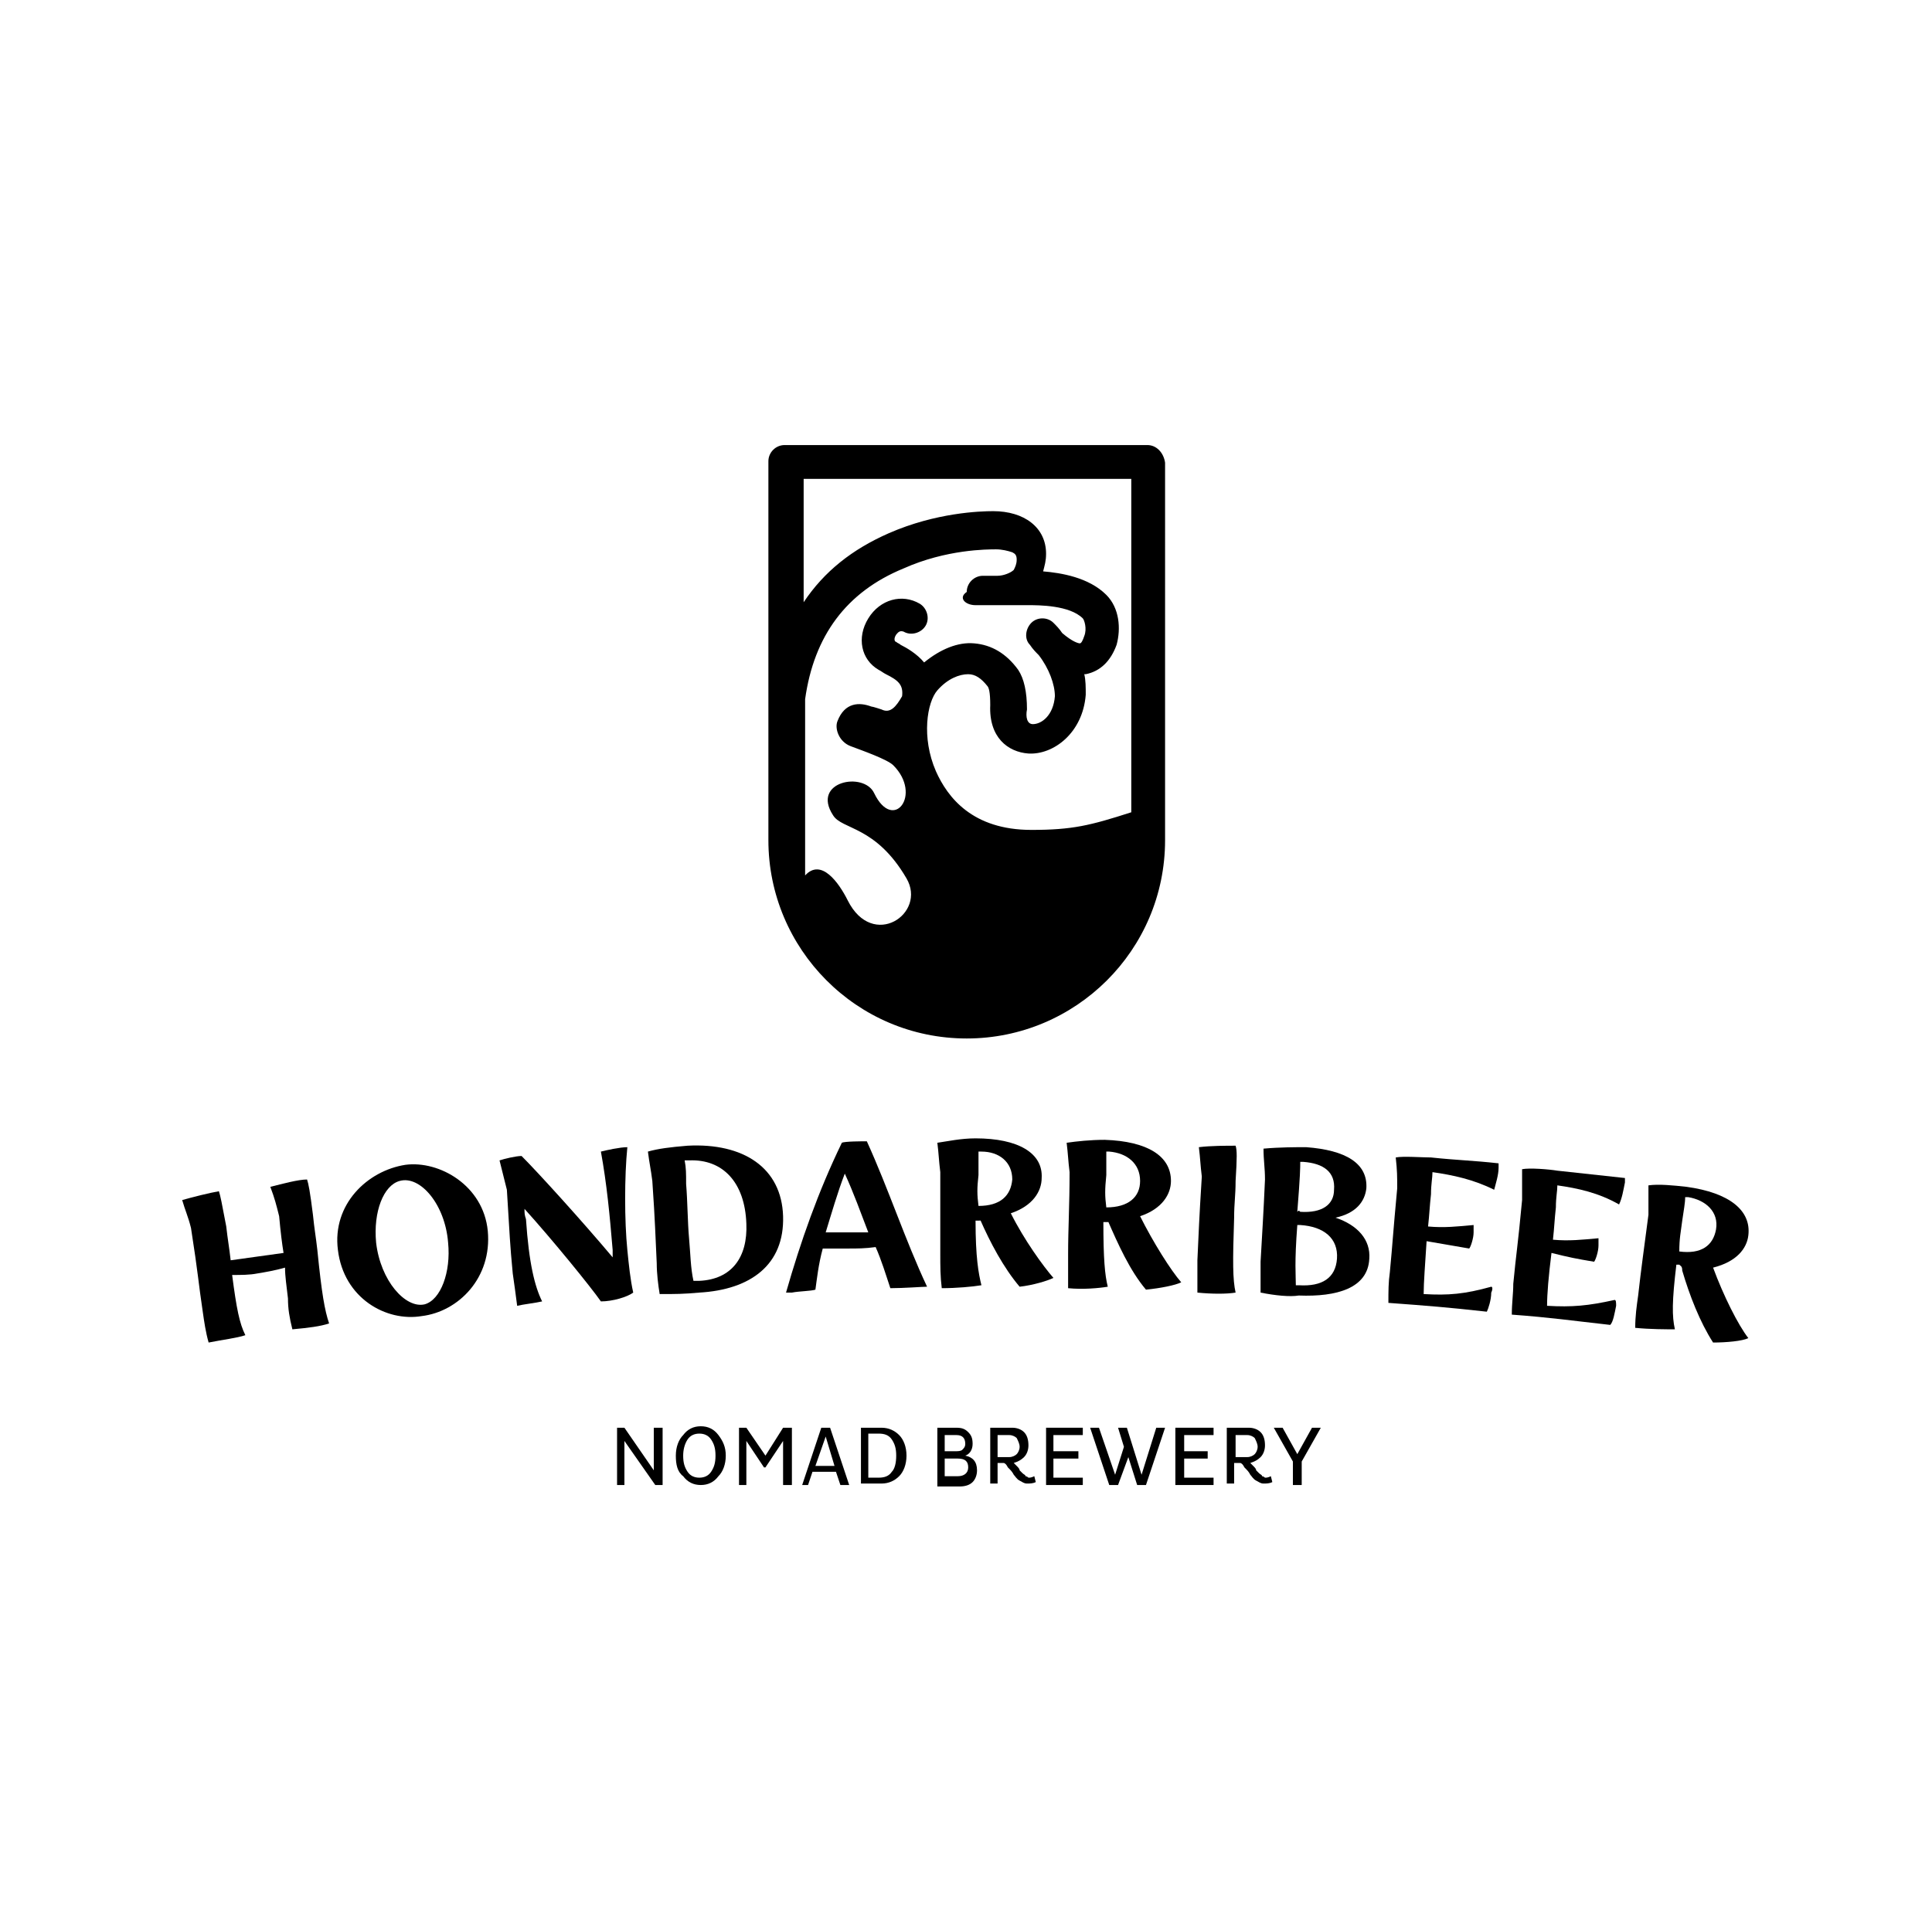 <?xml version="1.0" encoding="utf-8"?>
<!-- Generator: Adobe Illustrator 27.8.1, SVG Export Plug-In . SVG Version: 6.00 Build 0)  -->
<svg version="1.1" id="Capa_1" xmlns="http://www.w3.org/2000/svg" xmlns:xlink="http://www.w3.org/1999/xlink" x="0px" y="0px"
	 viewBox="0 0 131.5 131.4" style="enable-background:new 0 0 131.5 131.4;" xml:space="preserve">
<style type="text/css">
	.st0{fill:#020203;}
	.st1{fill-rule:evenodd;clip-rule:evenodd;}
</style>
<g>
	<path d="M78.1,30.3H53.4c-0.6,0-1.1,0.5-1.1,1.1v25.8c0,7.4,6,13.5,13.5,13.5c7.4,0,13.5-6,13.5-13.5V31.5
		C79.2,30.8,78.7,30.3,78.1,30.3 M66.4,41.2h3.5c0,0,0,0,0.1,0c0.7,0,2.8,0,3.7,0.9c0.1,0.1,0.3,0.7,0.1,1.2
		c-0.1,0.3-0.2,0.5-0.3,0.5c-0.1,0-0.5-0.1-1.2-0.7c-0.2-0.3-0.4-0.5-0.6-0.7c-0.4-0.4-1.1-0.4-1.5,0c-0.4,0.4-0.5,1.1-0.1,1.5
		c0.2,0.3,0.4,0.5,0.6,0.7c0.7,0.9,1.1,2,1.1,2.8c-0.1,1.3-0.9,1.9-1.5,1.9c-0.4,0-0.5-0.5-0.4-1c0-1.2-0.2-2.1-0.6-2.7
		c-0.8-1.1-1.8-1.7-3-1.8c-1.1-0.1-2.3,0.4-3.4,1.3c-0.5-0.6-1.2-1-1.6-1.2c-0.1-0.1-0.2-0.1-0.3-0.2c-0.1,0-0.2-0.2,0-0.5
		c0.1-0.1,0.2-0.3,0.5-0.2c0.5,0.3,1.2,0.1,1.5-0.4c0.3-0.5,0.1-1.2-0.4-1.5c-1.2-0.7-2.7-0.3-3.5,1c-0.8,1.3-0.5,2.8,0.7,3.5
		c0.2,0.1,0.3,0.2,0.5,0.3c0.8,0.4,1.2,0.7,1.1,1.5c-0.4,0.7-0.8,1.2-1.4,0.9c0,0-0.6-0.2-0.7-0.2c-0.8-0.3-1.8-0.3-2.3,1
		c-0.2,0.5,0.1,1.4,0.9,1.7c0.8,0.3,2.5,0.9,2.9,1.3c2,2,0,4.6-1.3,1.9c-0.7-1.5-4.3-0.8-2.8,1.5c0.6,1,2.9,0.7,5,4.3
		c1.4,2.4-2.3,4.9-4,1.5c-0.6-1.2-1.8-2.9-2.9-1.7v-12c0.6-4.3,2.8-7.3,6.7-8.9c2.9-1.3,5.7-1.3,6.3-1.3h0c0.4,0,0.8,0.1,1.1,0.2
		c0.2,0.1,0.3,0.2,0.3,0.5c0,0.3-0.1,0.5-0.2,0.7c-0.2,0.2-0.7,0.4-1.1,0.4h-1c-0.6,0-1.1,0.5-1.1,1.1
		C65.2,40.7,65.7,41.2,66.4,41.2 M77,32.6v22.7c-2.8,0.9-4,1.2-6.8,1.2c-4,0-5.7-2.2-6.5-4c-1-2.3-0.6-4.7,0.1-5.5
		c0.7-0.8,1.5-1.1,2.1-1.1c0.5,0,0.9,0.3,1.3,0.8c0.1,0.1,0.2,0.4,0.2,1.3c-0.1,2.2,1.2,3.2,2.6,3.3c1.7,0.1,3.7-1.4,3.9-4
		c0-0.5,0-1-0.1-1.4c0,0,0.1,0,0.1,0c1-0.2,1.7-0.9,2.1-2c0.3-1.1,0.2-2.5-0.7-3.4c-1.2-1.2-3.1-1.5-4.3-1.6
		c0.1-0.4,0.2-0.7,0.2-1.2c0-1.8-1.5-2.9-3.6-2.9h0c-0.9,0-3.9,0.1-7.1,1.5c-2.5,1.1-4.4,2.6-5.8,4.7v-8.4H77z"/>
	<path d="M22.4,90.1c-0.6,0.2-1.4,0.3-2.5,0.4c-0.2-0.8-0.3-1.4-0.3-2.1c-0.1-0.9-0.2-1.5-0.2-2.1c-0.7,0.2-1.3,0.3-1.9,0.4
		c-0.5,0.1-1.1,0.1-1.7,0.1c0.3,2.3,0.5,3.3,0.9,4.1c-0.6,0.2-1.5,0.3-2.5,0.5c-0.2-0.7-0.3-1.4-0.4-2.1c-0.3-2-0.3-2.5-0.8-5.7
		c-0.2-0.8-0.4-1.2-0.6-1.9c0.7-0.2,1.9-0.5,2.5-0.6c0.1,0.3,0.2,0.8,0.5,2.4c0.1,0.9,0.2,1.4,0.3,2.3c1.4-0.2,2.2-0.3,3.6-0.5
		c-0.1-0.6-0.2-1.4-0.3-2.5c-0.2-0.8-0.3-1.2-0.6-2c0.8-0.2,1.9-0.5,2.5-0.5c0.1,0.3,0.2,0.8,0.4,2.4c0.1,1,0.2,1.5,0.3,2.4
		C21.9,88.1,22.1,89.2,22.4,90.1"/>
	<path d="M23,85.1c-0.4-3.1,2-5.4,4.6-5.8c2.3-0.3,5.3,1.4,5.6,4.5c0.3,3.2-2,5.5-4.5,5.8C26.3,90,23.4,88.4,23,85.1 M30.5,84.6
		c-0.2-2.6-1.9-4.6-3.3-4.2c-1.1,0.3-1.8,2.1-1.6,4.2c0.3,2.6,2,4.5,3.3,4.2C30,88.5,30.7,86.6,30.5,84.6"/>
	<path d="M42.7,85.1c0.1,1,0.2,2,0.4,2.9c-0.4,0.3-1.4,0.6-2.2,0.6c-0.7-1-3.3-4.2-5.2-6.3c0,0.3,0,0.4,0.1,0.7
		c0.2,3,0.6,4.6,1.1,5.6c-0.4,0.1-1.3,0.2-1.7,0.3c-0.1-0.8-0.2-1.5-0.3-2.2c-0.2-2.1-0.2-2.5-0.4-5.7c-0.2-0.8-0.3-1.2-0.5-2
		c0.3-0.1,1.1-0.3,1.5-0.3c1.1,1.1,4.1,4.4,6.2,6.9c0-0.2,0-0.3,0-0.5c-0.2-2.4-0.4-4.5-0.8-6.7c0.4-0.1,1.3-0.3,1.8-0.3
		C42.5,80.1,42.5,83.1,42.7,85.1"/>
	<path d="M44.7,86c-0.1-2-0.1-2.7-0.3-5.6c-0.1-0.8-0.2-1.2-0.3-2c0.7-0.2,1.5-0.3,2.7-0.4c3.8-0.2,6.4,1.5,6.5,4.8
		c0.1,3.3-2.2,5-5.7,5.2c-1.1,0.1-1.6,0.1-2.7,0.1C44.8,87.5,44.7,86.7,44.7,86 M47.6,87.2c2.2-0.1,3.3-1.6,3.2-3.9
		c-0.1-2.8-1.6-4.4-3.9-4.3c-0.1,0-0.2,0-0.3,0c0.1,0.5,0.1,0.9,0.1,1.6c0.1,1.2,0.1,2.6,0.2,3.7c0.1,1.1,0.1,2,0.3,2.9
		C47.4,87.2,47.4,87.2,47.6,87.2"/>
	<path d="M60.6,87.7c-0.3-0.9-0.6-1.9-1-2.8C58.9,85,58.3,85,57.8,85c-0.6,0-1.1,0-1.8,0c-0.3,1.1-0.4,2.1-0.5,2.8
		c-0.3,0.1-1.1,0.1-1.6,0.2c-0.2,0-0.3,0-0.4,0c1-3.5,2.2-6.9,3.8-10.2c0.2-0.1,1.4-0.1,1.7-0.1c1.5,3.3,2.6,6.7,4.1,9.9
		C62.8,87.6,61.5,87.7,60.6,87.7 M59.1,83.9c-0.5-1.3-1-2.7-1.6-4c-0.5,1.3-0.9,2.7-1.3,4C57.4,83.9,58,83.9,59.1,83.9"/>
	<path d="M66.6,83.1c0,0-0.1,0-0.2,0c0,2.5,0.2,3.6,0.4,4.4c-0.6,0.1-1.7,0.2-2.7,0.2c-0.1-0.8-0.1-1.5-0.1-2.3c0-1.8,0-3.3,0-5.6
		c-0.1-0.8-0.1-1.2-0.2-2c0.7-0.1,1.6-0.3,2.6-0.3c2.9,0,4.6,1,4.5,2.7c0,0.9-0.6,1.9-2.1,2.4c0.9,1.8,2.2,3.6,2.9,4.4
		c-0.4,0.2-1.4,0.5-2.3,0.6c-1.1-1.3-2-3-2.7-4.6C66.8,83.1,66.8,83.1,66.6,83.1 M66.6,82.1c1.5,0,2.2-0.7,2.3-1.8
		c0-1.2-0.9-1.9-2.1-1.9c-0.1,0-0.1,0-0.2,0c0,0.4,0,0.9,0,1.6C66.5,80.9,66.5,81.3,66.6,82.1L66.6,82.1z"/>
	<path d="M75.3,83.2c0,0-0.1,0-0.2,0c0,2.5,0.1,3.6,0.3,4.4c-0.6,0.1-1.7,0.2-2.7,0.1c0-0.8,0-1.5,0-2.3c0-1.8,0.1-3.3,0.1-5.6
		c-0.1-0.8-0.1-1.2-0.2-2c0.7-0.1,1.6-0.2,2.6-0.2c2.9,0.1,4.5,1.1,4.5,2.8c0,0.9-0.6,1.9-2.1,2.4c0.9,1.8,2.1,3.7,2.8,4.5
		c-0.4,0.2-1.4,0.4-2.4,0.5c-1.1-1.3-1.9-3.1-2.6-4.7C75.5,83.2,75.5,83.2,75.3,83.2 M75.3,82.2c1.5,0,2.3-0.7,2.3-1.8
		c0-1.2-0.9-1.9-2.1-2c-0.1,0-0.1,0-0.2,0c0,0.4,0,0.9,0,1.6C75.2,81,75.2,81.4,75.3,82.2C75.2,82.2,75.2,82.2,75.3,82.2"/>
	<path d="M81.5,85.8c0.1-2.1,0.1-2.5,0.3-5.7c-0.1-0.8-0.1-1.2-0.2-2c0.8-0.1,1.9-0.1,2.5-0.1c0.1,0.3,0.1,0.8,0,2.4
		c0,1-0.1,1.5-0.1,2.5c-0.1,3-0.1,4.2,0.1,5.1c-0.6,0.1-1.6,0.1-2.6,0C81.5,87.2,81.5,86.5,81.5,85.8"/>
	<path d="M85.8,88c0-0.7,0-1.4,0-2.1c0.1-1.8,0.2-3.3,0.3-5.6c0-0.8-0.1-1.3-0.1-2.1c1.1-0.1,2.2-0.1,2.9-0.1
		c2.7,0.2,4.2,1.1,4.1,2.8c-0.1,0.9-0.7,1.7-2.1,2c1.5,0.5,2.4,1.5,2.3,2.8c-0.1,2-2.2,2.6-4.8,2.5C87.8,88.3,86.8,88.2,85.8,88
		 M88.5,82.5c1.5,0.1,2.3-0.5,2.3-1.5c0.1-1.2-0.7-1.8-2.1-1.9c-0.1,0-0.1,0-0.2,0c0,0.4,0,0.9-0.2,3.4
		C88.4,82.4,88.4,82.4,88.5,82.5 M88.4,87.5c1.6,0.1,2.5-0.5,2.6-1.8c0.1-1.4-0.9-2.2-2.5-2.3c-0.1,0-0.1,0-0.2,0
		c-0.2,2.6-0.1,3.4-0.1,4.1C88.3,87.5,88.3,87.5,88.4,87.5"/>
	<path d="M101.5,88c0,0.5-0.2,1.1-0.3,1.3c-2.7-0.3-4-0.4-6.7-0.6c0-0.8,0-1.4,0.1-2.1c0.2-2.1,0.2-2.5,0.5-5.7c0-0.8,0-1.2-0.1-2.1
		c0.5-0.1,1.8,0,2.4,0c1.9,0.2,2.8,0.2,4.6,0.4c0,0.1,0,0.2,0,0.3c0,0.5-0.2,1.1-0.3,1.5c-1.4-0.7-2.8-1-4.2-1.2
		c0,0.4-0.1,0.8-0.1,1.5c-0.1,0.9-0.1,1.3-0.2,2.2c1.1,0.1,2,0,3.1-0.1c0,0.1,0,0.3,0,0.5c0,0.4-0.2,1-0.3,1.1
		c-1.2-0.2-1.7-0.3-2.9-0.5c-0.1,1.6-0.2,2.8-0.2,3.6c1.7,0.1,2.8,0,4.6-0.5C101.6,87.6,101.6,87.8,101.5,88"/>
	<path d="M110,88.9c-0.1,0.5-0.2,1.1-0.4,1.3c-2.7-0.3-4-0.5-6.7-0.7c0-0.8,0.1-1.4,0.1-2.1c0.2-2.1,0.3-2.5,0.6-5.7
		c0-0.8,0-1.2,0-2.1c0.5-0.1,1.8,0,2.4,0.1c1.8,0.2,2.8,0.3,4.6,0.5c0,0.1,0,0.2,0,0.3c-0.1,0.5-0.2,1.1-0.4,1.5
		c-1.4-0.8-2.8-1.1-4.2-1.3c0,0.4-0.1,0.8-0.1,1.5c-0.1,0.9-0.1,1.3-0.2,2.2c1.1,0.1,2,0,3.1-0.1c0,0.1,0,0.3,0,0.5
		c0,0.4-0.2,1-0.3,1.1c-1.2-0.2-1.7-0.3-2.9-0.6c-0.2,1.6-0.3,2.8-0.3,3.6c1.7,0.1,2.8,0,4.6-0.4C110,88.5,110,88.7,110,88.9"/>
	<path d="M114.3,86.1c0,0-0.1,0-0.2,0c-0.3,2.5-0.3,3.5-0.1,4.4c-0.6,0-1.7,0-2.7-0.1c0-0.8,0.1-1.5,0.2-2.2
		c0.2-1.8,0.4-3.2,0.7-5.5c0-0.8,0-1.2,0-2c0.7-0.1,1.7,0,2.6,0.1c2.9,0.4,4.4,1.6,4.2,3.3c-0.1,0.9-0.8,1.8-2.4,2.2
		c0.7,1.9,1.7,3.9,2.4,4.8c-0.4,0.2-1.5,0.3-2.4,0.3c-0.9-1.4-1.6-3.2-2.1-4.9C114.5,86.2,114.4,86.2,114.3,86.1 M114.3,85.2
		c1.5,0.2,2.3-0.4,2.5-1.5c0.2-1.2-0.7-2-1.9-2.2c-0.1,0-0.1,0-0.2,0c0,0.4-0.1,0.9-0.2,1.6C114.4,83.9,114.3,84.3,114.3,85.2
		C114.3,85.2,114.3,85.2,114.3,85.2"/>
	<polygon points="44.6,101.1 42.5,98.1 42.5,101.1 42,101.1 42,97.2 42.5,97.2 44.5,100.1 44.5,97.2 45.1,97.2 45.1,101.1 	"/>
	<path d="M46,99.1c0-0.6,0.2-1.1,0.5-1.4c0.3-0.4,0.7-0.6,1.2-0.6c0.5,0,0.9,0.2,1.2,0.6c0.3,0.4,0.5,0.8,0.5,1.4
		c0,0.6-0.2,1.1-0.5,1.4c-0.3,0.4-0.7,0.6-1.2,0.6c-0.5,0-0.9-0.2-1.2-0.6C46.1,100.2,46,99.7,46,99.1 M46.5,99.1
		c0,0.5,0.1,0.8,0.3,1.1c0.2,0.3,0.5,0.4,0.8,0.4c0.3,0,0.6-0.1,0.8-0.4c0.2-0.3,0.3-0.6,0.3-1.1c0-0.5-0.1-0.8-0.3-1.1
		c-0.2-0.3-0.5-0.4-0.8-0.4c-0.3,0-0.6,0.1-0.8,0.4C46.6,98.3,46.5,98.7,46.5,99.1"/>
	<polygon points="53.3,101.1 53.3,98.1 52.1,99.9 52,99.9 50.8,98.1 50.8,101.1 50.3,101.1 50.3,97.2 50.8,97.2 52.1,99.1 
		53.3,97.2 53.9,97.2 53.9,101.1 	"/>
	<path d="M54.6,101.1l1.3-3.9h0.6l1.3,3.9h-0.6l-0.3-0.9h-1.6l-0.3,0.9H54.6z M56.2,97.8l-0.7,2h1.3L56.2,97.8z"/>
	<path d="M58.6,101.1v-3.9h1.4c0.5,0,0.9,0.2,1.2,0.5c0.3,0.3,0.5,0.8,0.5,1.4c0,0.6-0.2,1.1-0.5,1.4c-0.3,0.3-0.7,0.5-1.2,0.5H58.6
		z M59.1,100.6h0.7c0.4,0,0.7-0.1,0.9-0.4c0.2-0.2,0.3-0.6,0.3-1.1c0-0.5-0.1-0.8-0.3-1.1c-0.2-0.3-0.5-0.4-0.9-0.4h-0.7V100.6z"/>
	<path d="M63.8,101.1v-3.9h1.3c0.4,0,0.6,0.1,0.8,0.3c0.2,0.2,0.3,0.4,0.3,0.8c0,0.4-0.2,0.7-0.5,0.8c0.5,0.1,0.8,0.4,0.8,1
		c0,0.3-0.1,0.6-0.3,0.8c-0.2,0.2-0.5,0.3-0.9,0.3H63.8z M64.3,97.7v1.1H65c0.2,0,0.4,0,0.5-0.1c0.1-0.1,0.2-0.2,0.2-0.4
		c0-0.4-0.2-0.6-0.6-0.6H64.3z M64.3,99.3v1.2h0.9c0.4,0,0.7-0.2,0.7-0.6c0-0.4-0.2-0.6-0.7-0.6H64.3z"/>
	<path d="M67.4,101.1v-3.9h1.5c0.3,0,0.6,0.1,0.8,0.3c0.2,0.2,0.3,0.5,0.3,0.9c0,0.3-0.1,0.6-0.3,0.8c-0.2,0.2-0.4,0.3-0.7,0.4
		c0,0,0.1,0.1,0.2,0.2c0.1,0.1,0.2,0.2,0.2,0.3c0.1,0.1,0.1,0.1,0.2,0.2c0.1,0.1,0.2,0.1,0.2,0.2c0.1,0,0.2,0.1,0.2,0.1
		c0.1,0,0.2,0,0.4-0.1l0.1,0.4c-0.2,0.1-0.4,0.1-0.6,0.1c-0.2,0-0.3-0.1-0.5-0.2c-0.2-0.1-0.3-0.3-0.4-0.4c-0.1-0.2-0.2-0.3-0.4-0.5
		c-0.1-0.2-0.2-0.3-0.3-0.3h-0.4v1.4H67.4z M67.9,97.7v1.5h0.8c0.2,0,0.4-0.1,0.5-0.2c0.1-0.1,0.2-0.3,0.2-0.5
		c0-0.2-0.1-0.4-0.2-0.6c-0.1-0.1-0.3-0.2-0.5-0.2H67.9z"/>
	<polygon points="73.7,101.1 71.2,101.1 71.2,97.2 73.7,97.2 73.7,97.7 71.7,97.7 71.7,98.8 73.4,98.8 73.4,99.3 71.7,99.3 
		71.7,100.6 73.7,100.6 	"/>
	<polygon points="77.4,101.1 76.8,99.2 76.1,101.1 75.5,101.1 74.2,97.2 74.8,97.2 75.9,100.4 76.5,98.5 76.1,97.2 76.7,97.2 
		77.7,100.4 78.7,97.2 79.3,97.2 78,101.1 	"/>
	<polygon points="82.6,101.1 80,101.1 80,97.2 82.6,97.2 82.6,97.7 80.6,97.7 80.6,98.8 82.2,98.8 82.2,99.3 80.6,99.3 80.6,100.6 
		82.6,100.6 	"/>
	<path d="M83.5,101.1v-3.9H85c0.3,0,0.6,0.1,0.8,0.3c0.2,0.2,0.3,0.5,0.3,0.9c0,0.3-0.1,0.6-0.3,0.8c-0.2,0.2-0.4,0.3-0.7,0.4
		c0,0,0.1,0.1,0.2,0.2c0.1,0.1,0.2,0.2,0.2,0.3c0.1,0.1,0.1,0.1,0.2,0.2c0.1,0.1,0.2,0.1,0.2,0.2c0.1,0,0.2,0.1,0.2,0.1
		c0.1,0,0.2,0,0.4-0.1l0.1,0.4c-0.2,0.1-0.4,0.1-0.6,0.1c-0.2,0-0.3-0.1-0.5-0.2c-0.2-0.1-0.3-0.3-0.4-0.4c-0.1-0.2-0.2-0.3-0.4-0.5
		c-0.1-0.2-0.2-0.3-0.3-0.3h-0.4v1.4H83.5z M84.1,97.7v1.5h0.8c0.2,0,0.4-0.1,0.5-0.2c0.1-0.1,0.2-0.3,0.2-0.5
		c0-0.2-0.1-0.4-0.2-0.6c-0.1-0.1-0.3-0.2-0.5-0.2H84.1z"/>
	<polygon points="88,101.1 88,99.5 86.7,97.2 86.7,97.2 87.3,97.2 88.3,99 89.3,97.2 89.9,97.2 89.9,97.2 88.6,99.5 88.6,101.1 	"/>
</g>
</svg>
